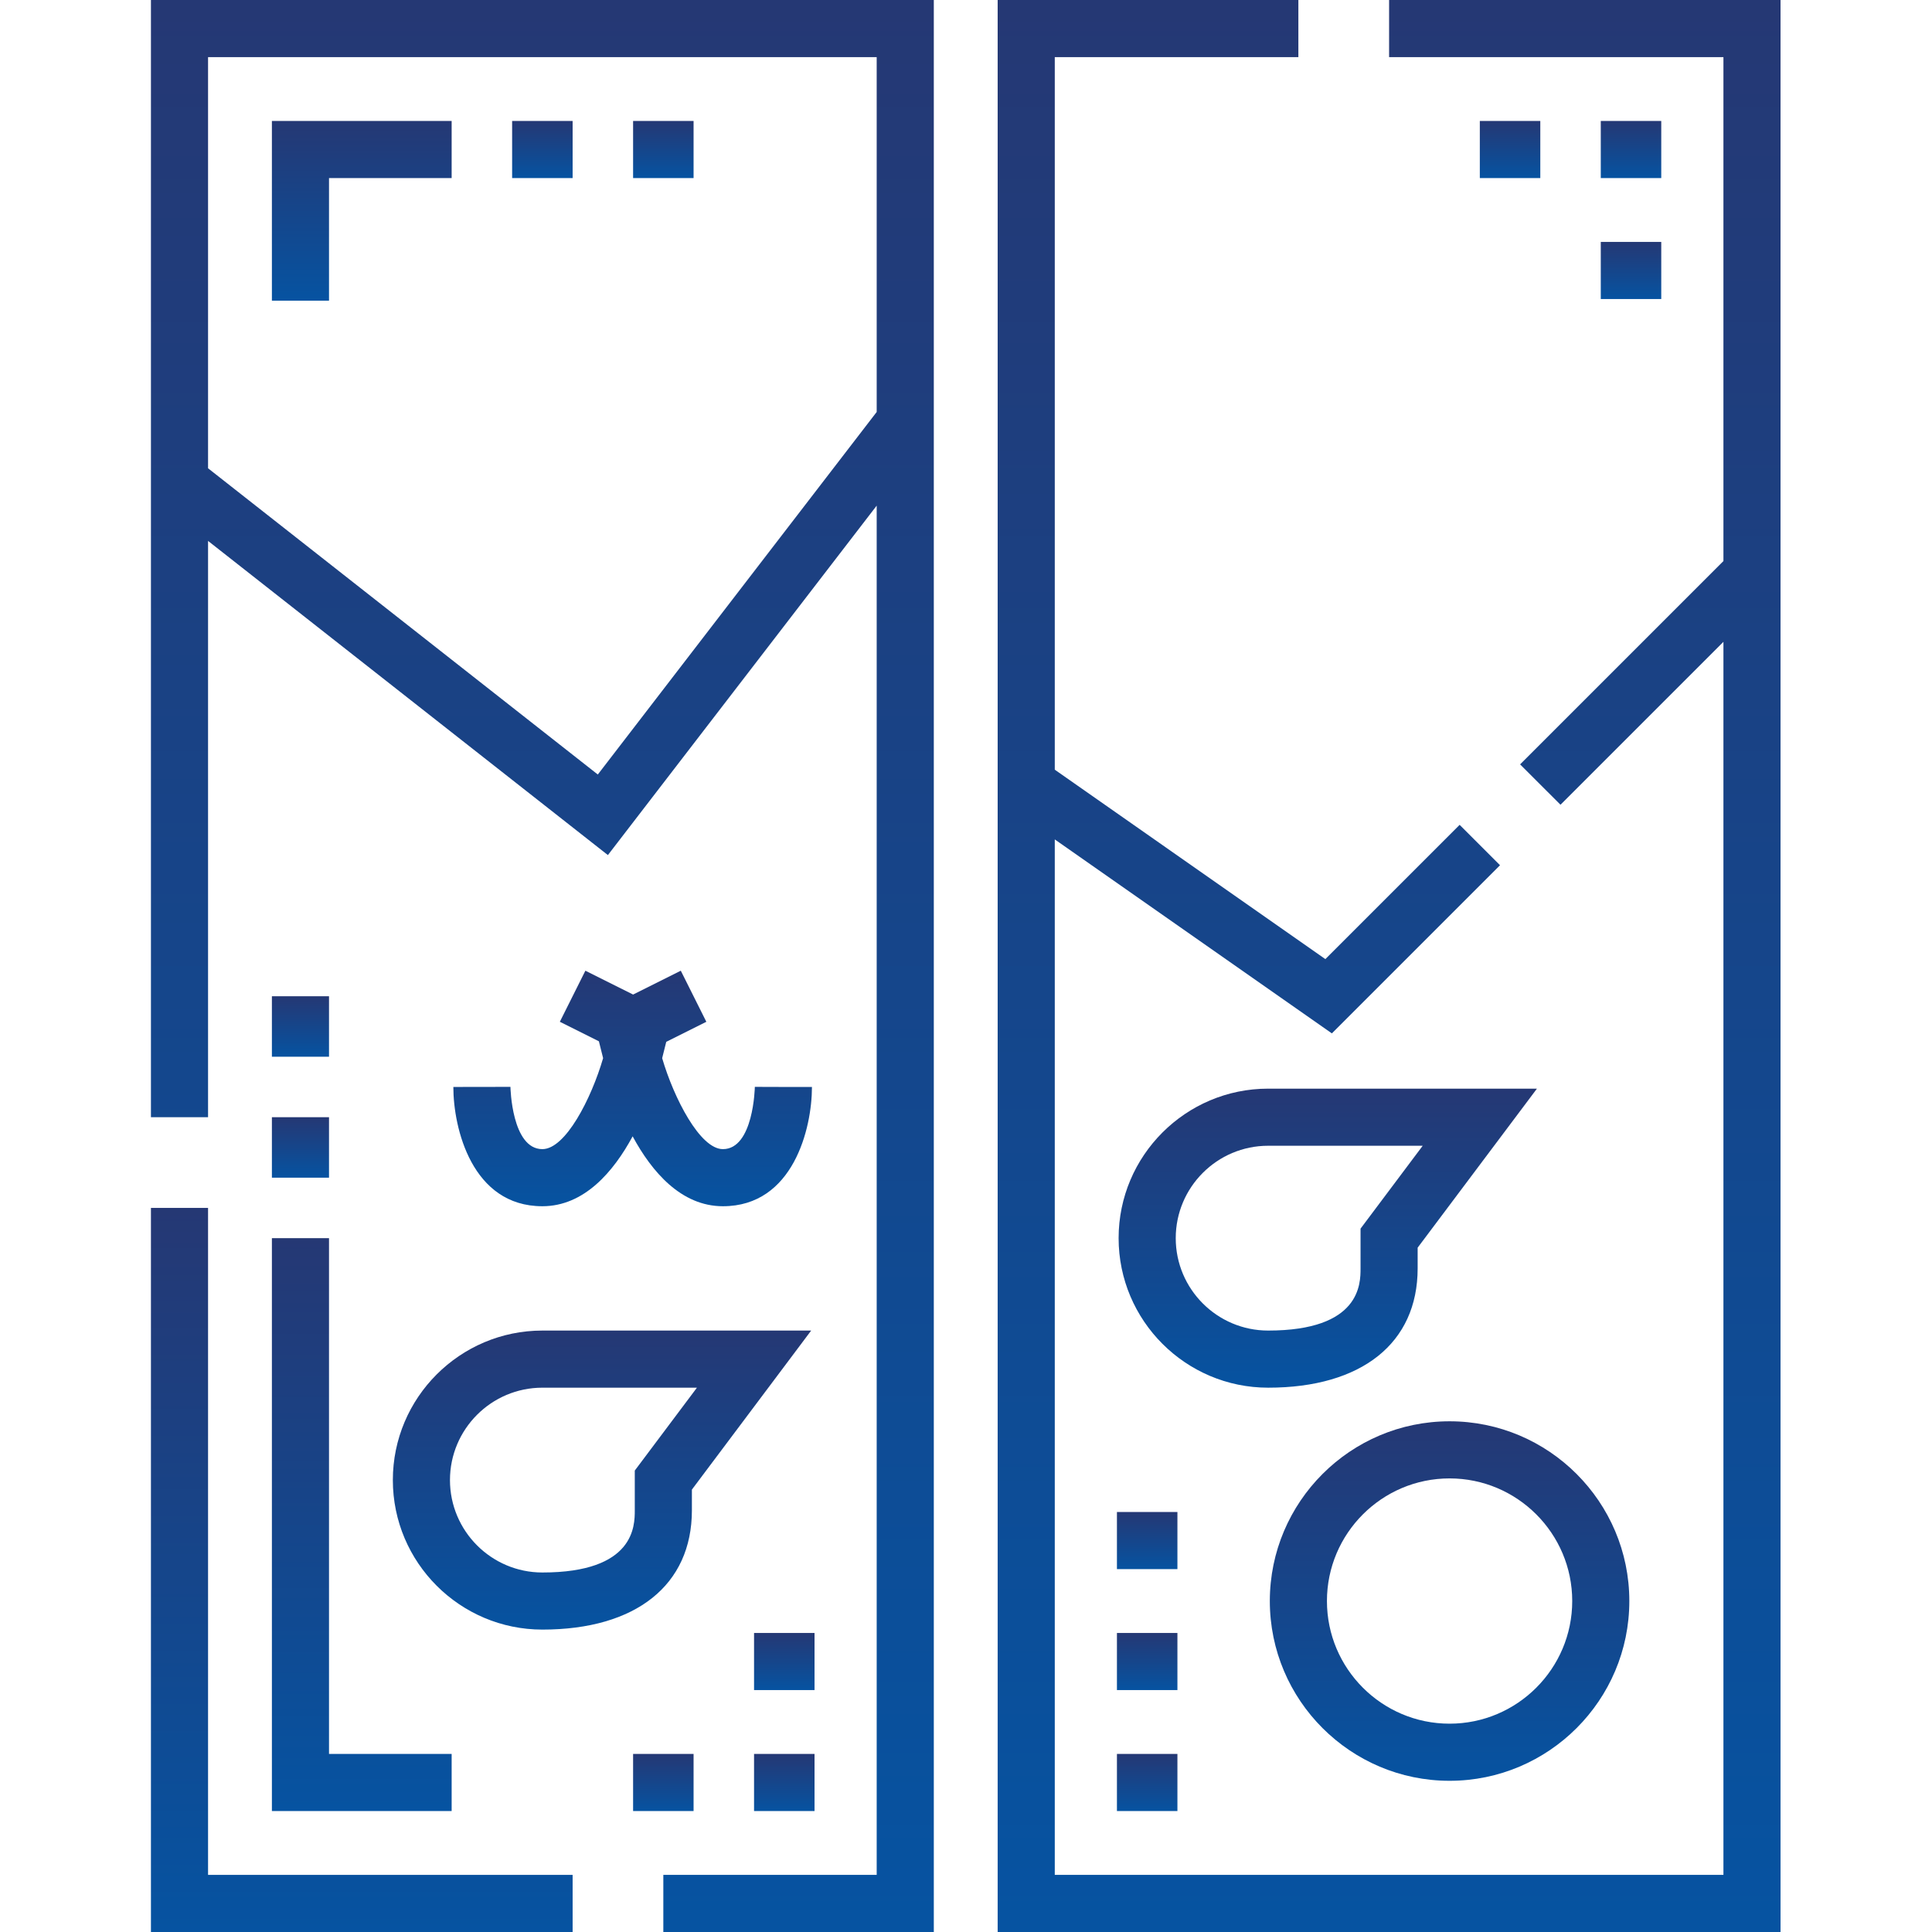 <svg width="512" height="512" viewBox="0 0 512 512" fill="none" xmlns="http://www.w3.org/2000/svg">
<path d="M119.691 32.055H72.055V79.691H87.191V47.191H119.691V32.055Z" fill="url(#paint0_linear_1005_1699)"/>
<path d="M424.223 79.246H440.25V64.113H424.223V79.246Z" fill="url(#paint1_linear_1005_1699)"/>
<path d="M392.168 47.191H408.195V32.055H392.168V47.191Z" fill="url(#paint2_linear_1005_1699)"/>
<path d="M87.191 328.125H72.055V479.945H119.691V464.809H87.191V328.125Z" fill="url(#paint3_linear_1005_1699)"/>
<path d="M199.832 447.887H215.859V432.754H199.832V447.887Z" fill="url(#paint4_linear_1005_1699)"/>
<path d="M296 447.887H312.027V432.754H296V447.887Z" fill="url(#paint5_linear_1005_1699)"/>
<path d="M296 415.832H312.027V400.695H296V415.832Z" fill="url(#paint6_linear_1005_1699)"/>
<path d="M135.719 47.191H151.75V32.055H135.719V47.191Z" fill="url(#paint7_linear_1005_1699)"/>
<path d="M167.777 47.191H183.805V32.055H167.777V47.191Z" fill="url(#paint8_linear_1005_1699)"/>
<path d="M424.223 47.191H440.25V32.055H424.223V47.191Z" fill="url(#paint9_linear_1005_1699)"/>
<path d="M72.055 312.098H87.191V296.07H72.055V312.098Z" fill="url(#paint10_linear_1005_1699)"/>
<path d="M72.055 280.043H87.191V264.016H72.055V280.043Z" fill="url(#paint11_linear_1005_1699)"/>
<path d="M55.137 496.863H151.75V512H40V320.109H55.137V496.863Z" fill="url(#paint12_linear_1005_1699)"/>
<path d="M175.789 496.863H232.332V134L161.098 226.605L55.137 143.348V296.07H40V0H247.469V512H175.789V496.863ZM55.137 15.137V124.098L158.426 205.254L232.332 109.176V15.137H55.137Z" fill="url(#paint13_linear_1005_1699)"/>
<path d="M264.391 512V0H344.082V15.137H279.527V203.977L351.234 254.172L386.816 218.594L397.52 229.297L352.957 273.855L279.527 222.453V496.863H456.727V170.09L413.547 213.266L402.844 202.566L456.727 148.684V15.137H368.125V0H471.859V512L264.391 512Z" fill="url(#paint14_linear_1005_1699)"/>
<path d="M431.789 424.293C431.789 450.559 410.418 471.93 384.152 471.93C357.887 471.93 336.516 450.559 336.516 424.293C336.516 398.023 357.887 376.656 384.152 376.656C410.418 376.656 431.789 398.023 431.789 424.293ZM351.652 424.293C351.652 442.215 366.23 456.793 384.152 456.793C402.074 456.793 416.656 442.215 416.656 424.293C416.656 406.371 402.074 391.793 384.152 391.793C366.23 391.793 351.652 406.371 351.652 424.293Z" fill="url(#paint15_linear_1005_1699)"/>
<path d="M183.359 400.25C183.359 420.043 168.547 431.859 143.734 431.859C121.887 431.859 104.109 414.086 104.109 392.234C104.109 370.387 121.887 352.613 143.734 352.613H214.969L183.359 394.758V400.25ZM184.695 367.75H143.734C130.23 367.75 119.246 378.734 119.246 392.238C119.246 405.738 130.23 416.727 143.734 416.727C168.223 416.727 168.223 404.328 168.223 400.254V389.715L184.695 367.75Z" fill="url(#paint16_linear_1005_1699)"/>
<path d="M336.07 288.504H407.305L375.691 330.648V336.141C375.691 355.934 360.879 367.75 336.07 367.75C314.223 367.75 296.445 349.977 296.445 328.125C296.445 306.277 314.223 288.504 336.07 288.504ZM336.07 352.613C360.559 352.613 360.559 340.215 360.559 336.141V325.602L377.031 303.637H336.07C322.566 303.637 311.582 314.621 311.582 328.125C311.582 341.629 322.566 352.613 336.07 352.613Z" fill="url(#paint17_linear_1005_1699)"/>
<path d="M199.832 479.945H215.859V464.809H199.832V479.945Z" fill="url(#paint18_linear_1005_1699)"/>
<path d="M167.777 479.945H183.805V464.809H167.777V479.945Z" fill="url(#paint19_linear_1005_1699)"/>
<path d="M296 479.945H312.027V464.809H296V479.945Z" fill="url(#paint20_linear_1005_1699)"/>
<path d="M191.578 304.531C199.707 304.531 200.039 288.199 200.039 288.031L207.605 288.055H215.176C215.176 298.988 210.242 319.664 191.578 319.664C180.492 319.664 172.707 310.488 167.656 301.141C162.605 310.492 154.824 319.664 143.734 319.664C125.07 319.664 120.141 298.988 120.141 288.055L135.273 288.031C135.273 288.199 135.605 304.531 143.734 304.531C149.867 304.531 156.691 291.172 159.832 280.422L158.715 275.957L148.363 270.781L155.133 257.246L167.777 263.566L180.418 257.246L187.188 270.785L176.562 276.098L175.48 280.426C178.566 290.977 185.5 304.531 191.578 304.531Z" fill="url(#paint21_linear_1005_1699)"/>
<defs>
<linearGradient id="paint0_linear_1005_1699" x1="95.873" y1="79.691" x2="95.873" y2="32.055" gradientUnits="userSpaceOnUse">
<stop stop-color="#0653A1"/>
<stop offset="1" stop-color="#253874"/>
</linearGradient>
<linearGradient id="paint1_linear_1005_1699" x1="432.236" y1="79.246" x2="432.236" y2="64.113" gradientUnits="userSpaceOnUse">
<stop stop-color="#0653A1"/>
<stop offset="1" stop-color="#253874"/>
</linearGradient>
<linearGradient id="paint2_linear_1005_1699" x1="400.182" y1="47.191" x2="400.182" y2="32.055" gradientUnits="userSpaceOnUse">
<stop stop-color="#0653A1"/>
<stop offset="1" stop-color="#253874"/>
</linearGradient>
<linearGradient id="paint3_linear_1005_1699" x1="95.873" y1="479.945" x2="95.873" y2="328.125" gradientUnits="userSpaceOnUse">
<stop stop-color="#0653A1"/>
<stop offset="1" stop-color="#253874"/>
</linearGradient>
<linearGradient id="paint4_linear_1005_1699" x1="207.846" y1="447.887" x2="207.846" y2="432.754" gradientUnits="userSpaceOnUse">
<stop stop-color="#0653A1"/>
<stop offset="1" stop-color="#253874"/>
</linearGradient>
<linearGradient id="paint5_linear_1005_1699" x1="304.014" y1="447.887" x2="304.014" y2="432.754" gradientUnits="userSpaceOnUse">
<stop stop-color="#0653A1"/>
<stop offset="1" stop-color="#253874"/>
</linearGradient>
<linearGradient id="paint6_linear_1005_1699" x1="304.014" y1="415.832" x2="304.014" y2="400.695" gradientUnits="userSpaceOnUse">
<stop stop-color="#0653A1"/>
<stop offset="1" stop-color="#253874"/>
</linearGradient>
<linearGradient id="paint7_linear_1005_1699" x1="143.734" y1="47.191" x2="143.734" y2="32.055" gradientUnits="userSpaceOnUse">
<stop stop-color="#0653A1"/>
<stop offset="1" stop-color="#253874"/>
</linearGradient>
<linearGradient id="paint8_linear_1005_1699" x1="175.791" y1="47.191" x2="175.791" y2="32.055" gradientUnits="userSpaceOnUse">
<stop stop-color="#0653A1"/>
<stop offset="1" stop-color="#253874"/>
</linearGradient>
<linearGradient id="paint9_linear_1005_1699" x1="432.236" y1="47.191" x2="432.236" y2="32.055" gradientUnits="userSpaceOnUse">
<stop stop-color="#0653A1"/>
<stop offset="1" stop-color="#253874"/>
</linearGradient>
<linearGradient id="paint10_linear_1005_1699" x1="79.623" y1="312.098" x2="79.623" y2="296.07" gradientUnits="userSpaceOnUse">
<stop stop-color="#0653A1"/>
<stop offset="1" stop-color="#253874"/>
</linearGradient>
<linearGradient id="paint11_linear_1005_1699" x1="79.623" y1="280.043" x2="79.623" y2="264.016" gradientUnits="userSpaceOnUse">
<stop stop-color="#0653A1"/>
<stop offset="1" stop-color="#253874"/>
</linearGradient>
<linearGradient id="paint12_linear_1005_1699" x1="95.875" y1="512" x2="95.875" y2="320.109" gradientUnits="userSpaceOnUse">
<stop stop-color="#0653A1"/>
<stop offset="1" stop-color="#253874"/>
</linearGradient>
<linearGradient id="paint13_linear_1005_1699" x1="143.734" y1="512" x2="143.734" y2="0" gradientUnits="userSpaceOnUse">
<stop stop-color="#0653A1"/>
<stop offset="1" stop-color="#253874"/>
</linearGradient>
<linearGradient id="paint14_linear_1005_1699" x1="368.125" y1="512" x2="368.125" y2="0" gradientUnits="userSpaceOnUse">
<stop stop-color="#0653A1"/>
<stop offset="1" stop-color="#253874"/>
</linearGradient>
<linearGradient id="paint15_linear_1005_1699" x1="384.152" y1="471.93" x2="384.152" y2="376.656" gradientUnits="userSpaceOnUse">
<stop stop-color="#0653A1"/>
<stop offset="1" stop-color="#253874"/>
</linearGradient>
<linearGradient id="paint16_linear_1005_1699" x1="159.539" y1="431.859" x2="159.539" y2="352.613" gradientUnits="userSpaceOnUse">
<stop stop-color="#0653A1"/>
<stop offset="1" stop-color="#253874"/>
</linearGradient>
<linearGradient id="paint17_linear_1005_1699" x1="351.875" y1="367.75" x2="351.875" y2="288.504" gradientUnits="userSpaceOnUse">
<stop stop-color="#0653A1"/>
<stop offset="1" stop-color="#253874"/>
</linearGradient>
<linearGradient id="paint18_linear_1005_1699" x1="207.846" y1="479.945" x2="207.846" y2="464.809" gradientUnits="userSpaceOnUse">
<stop stop-color="#0653A1"/>
<stop offset="1" stop-color="#253874"/>
</linearGradient>
<linearGradient id="paint19_linear_1005_1699" x1="175.791" y1="479.945" x2="175.791" y2="464.809" gradientUnits="userSpaceOnUse">
<stop stop-color="#0653A1"/>
<stop offset="1" stop-color="#253874"/>
</linearGradient>
<linearGradient id="paint20_linear_1005_1699" x1="304.014" y1="479.945" x2="304.014" y2="464.809" gradientUnits="userSpaceOnUse">
<stop stop-color="#0653A1"/>
<stop offset="1" stop-color="#253874"/>
</linearGradient>
<linearGradient id="paint21_linear_1005_1699" x1="167.658" y1="319.664" x2="167.658" y2="257.246" gradientUnits="userSpaceOnUse">
<stop stop-color="#0653A1"/>
<stop offset="1" stop-color="#253874"/>
</linearGradient>
</defs>
</svg>
